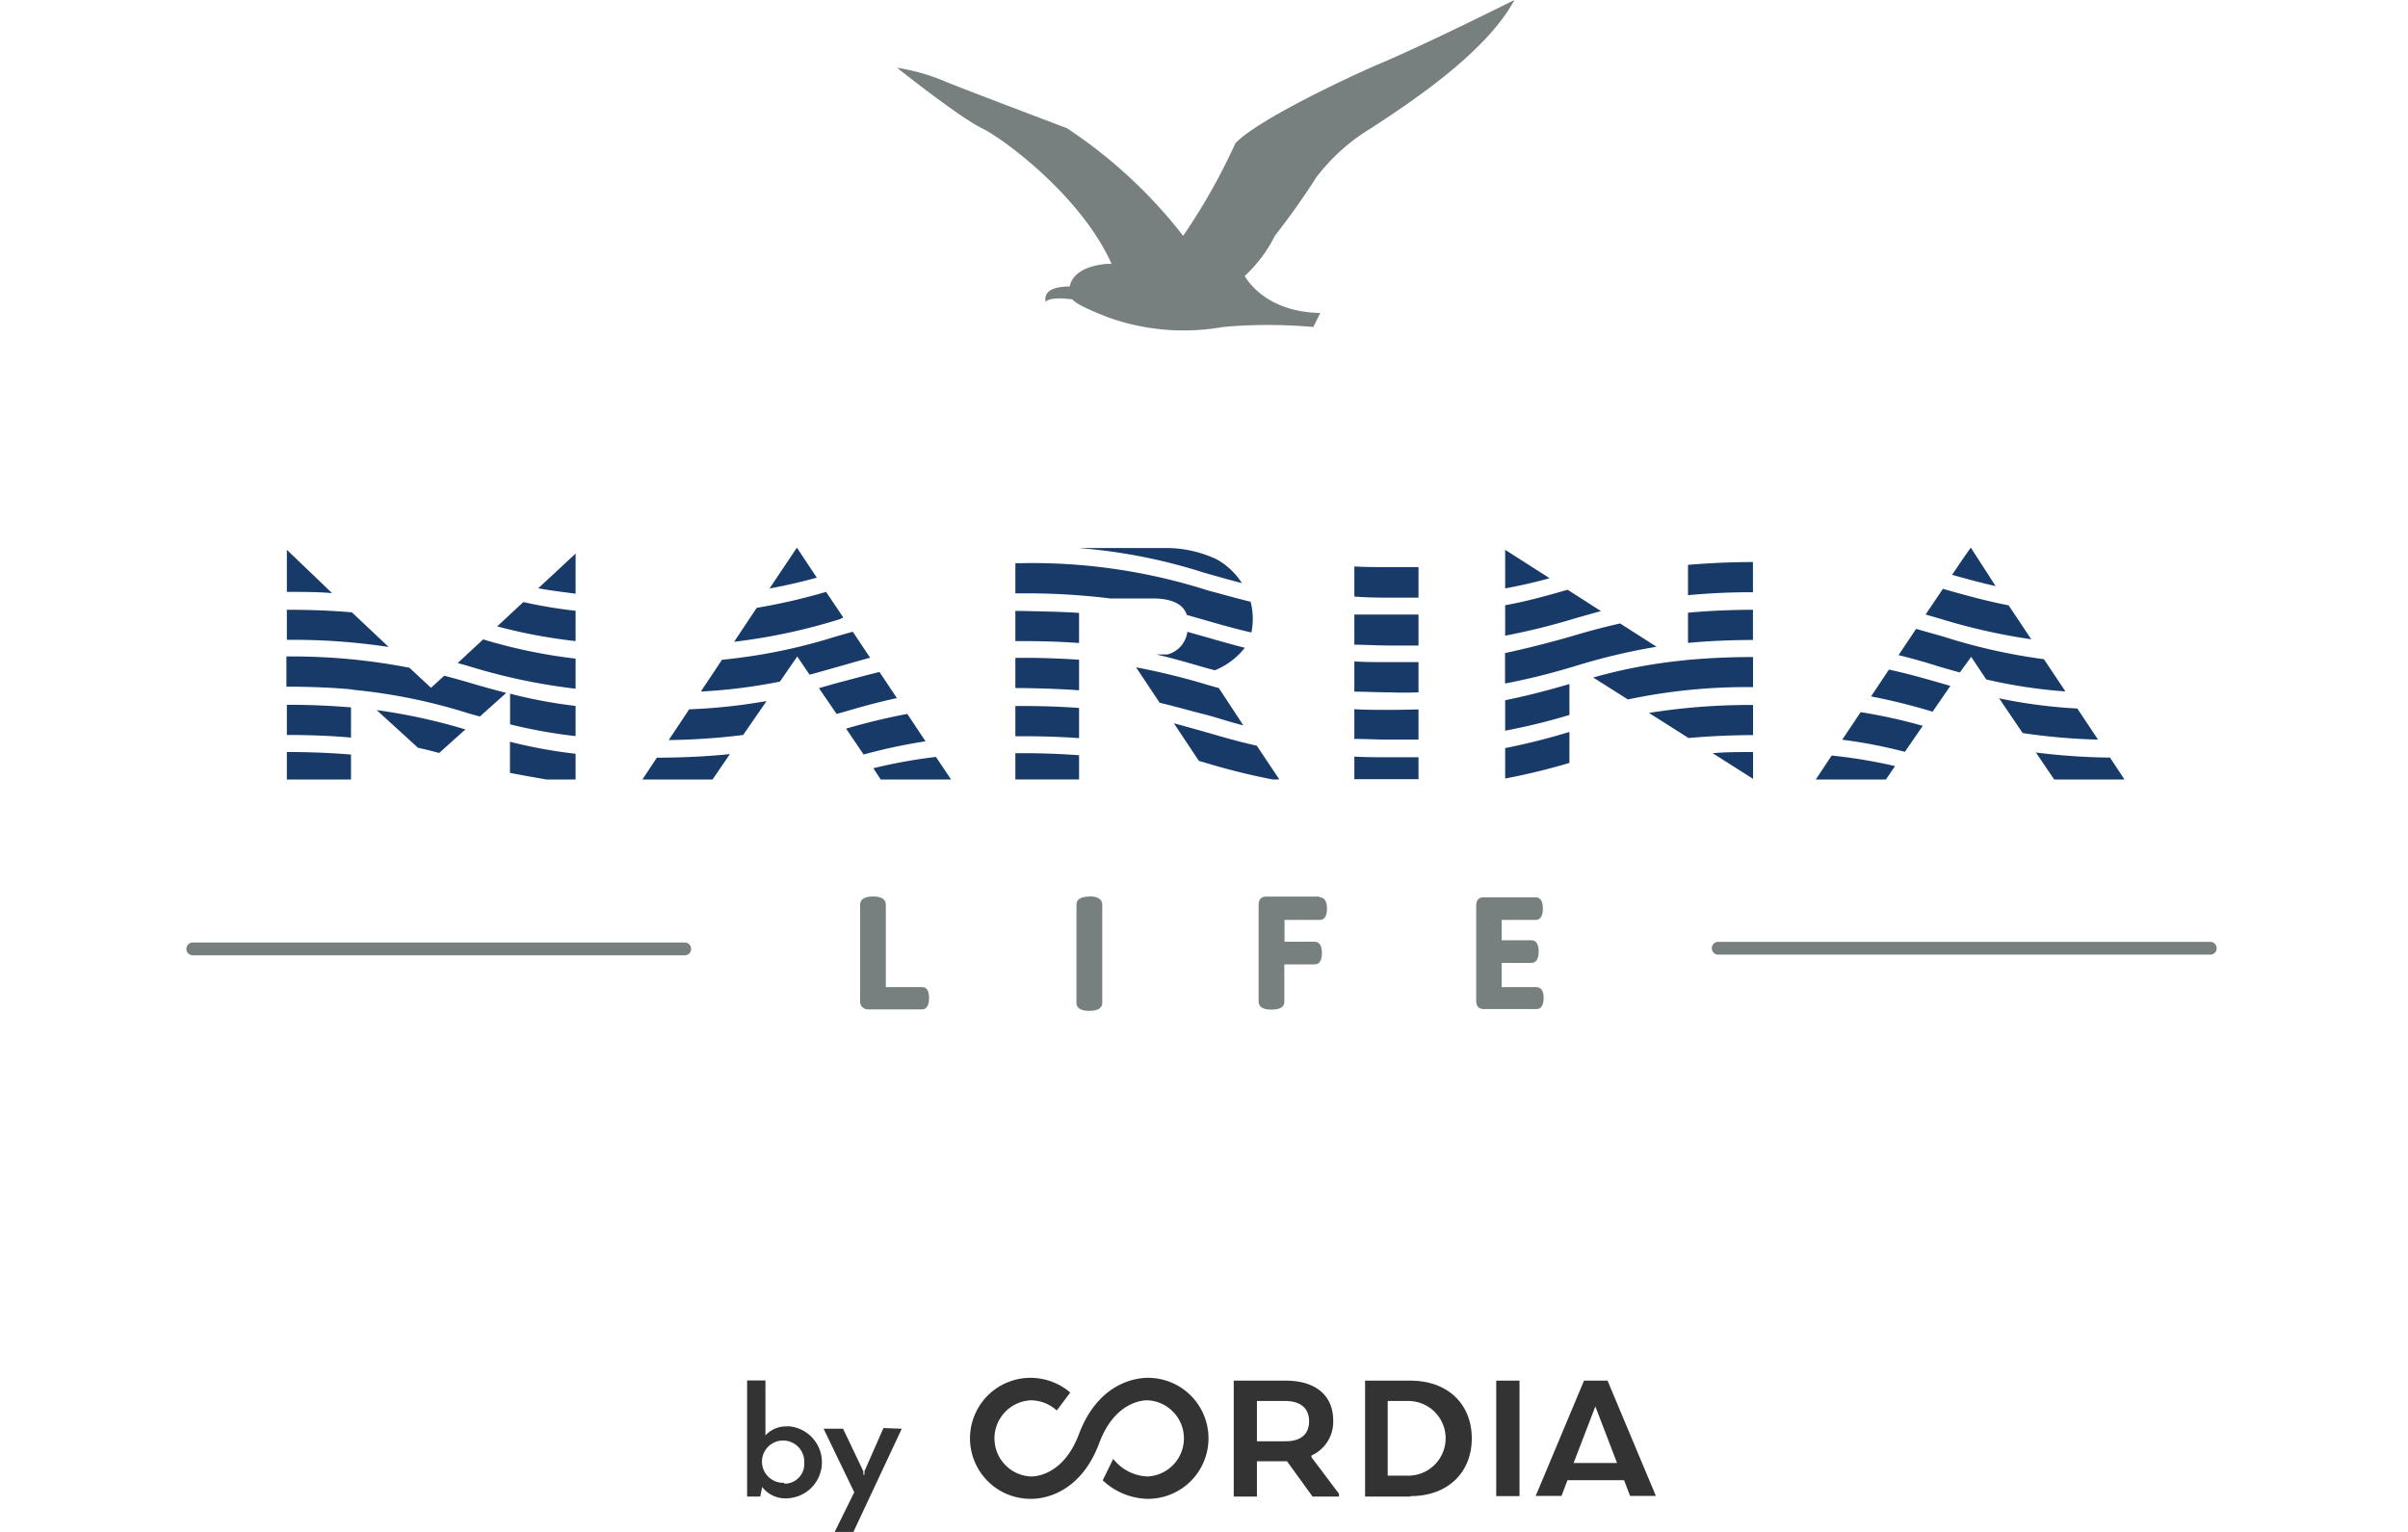 <svg xmlns="http://www.w3.org/2000/svg" width="264" height="168" fill="none" viewBox="0 0 264 168">
  <g clip-path="url(#a)">
    <path fill="#183A68" d="M155.517 83.046h-3.176c-1.377 0-2.654 0-3.858-.074v2.48h7.034v-2.406Zm-17.726-1.266c-1.898-.421-3.61-.917-5.371-1.426-1.24-.347-2.481-.707-3.721-1.03l2.741 4.119.558.161a74.51 74.51 0 0 0 7.505 1.873h.756l-2.468-3.696Zm63.025 1.08-1.749 2.63h7.691l1.004-1.476a55.846 55.846 0 0 0-6.946-1.154Zm-82.512-.037a85.25 85.25 0 0 0-6.264-.223h-.72v2.877h6.984v-2.654Zm73.892-.348c-1.6 0-3.064 0-4.428.125l4.428 2.815v-2.94Zm-153.714.273a83.507 83.507 0 0 0-7.033-.273v3.015h7.033v-2.742Zm184.724-.223 2.009 2.965h7.703l-1.588-2.407a70.97 70.97 0 0 1-8.124-.558ZM38.482 77.576a83.07 83.07 0 0 0-7.033-.285v3.311c2.68 0 4.962.1 7.033.286v-3.312Zm126.536 4.465v3.337a70.979 70.979 0 0 0 7.045-1.712v-3.398a71.189 71.189 0 0 1-7.045 1.773Zm-60.743 3.449-1.663-2.481a56.65 56.65 0 0 0-6.86 1.24l.807 1.24h7.716Zm-24.25-2.791c-2.283.236-4.9.384-8.013.397l-1.588 2.394h7.69l1.91-2.791Zm130.777-3.101a60.351 60.351 0 0 0-6.81-1.501l-2.022 3.026c2.317.294 4.612.738 6.872 1.328l1.96-2.853ZM99.473 78.295a67.847 67.847 0 0 0-6.71 1.613l1.922 2.84a57.49 57.49 0 0 1 6.785-1.45l-1.997-3.003Zm18.831 2.655v-3.312a85.753 85.753 0 0 0-6.264-.211h-.72v3.312h.72c2.319 0 4.416.074 6.264.21Zm73.892-3.635a69.533 69.533 0 0 0-11.412.869l4.341 2.753a81.72 81.72 0 0 1 7.071-.322v-3.3ZM59.941 85.49h3.164v-2.828a54.21 54.21 0 0 1-7.195-1.315v3.41c1.24.249 2.63.485 4.032.733Zm-14.115-3.486c.794.174 1.575.372 2.32.57l2.877-2.58a63.634 63.634 0 0 0-9.725-2.12l4.528 4.13Zm87.561-20.665a13.035 13.035 0 0 0-5.632-1.24h-9.526a60.39 60.39 0 0 1 13.731 2.691c1.353.385 2.717.781 4.193 1.154a7.731 7.731 0 0 0-2.766-2.605Zm-47.88 13.409 1.898-2.754 1.352 1.997c1.166-.31 2.27-.633 3.374-.943 1.104-.31 2.146-.62 3.262-.918l-1.898-2.852-1.836.52a61.023 61.023 0 0 1-12.503 2.556l-2.32 3.485a59.467 59.467 0 0 0 8.671-1.091Zm-4.031 5.855 2.568-3.722a61.79 61.79 0 0 1-8.485.906l-2.245 3.374a73.081 73.081 0 0 0 8.162-.558Zm74.041-4.677v-3.312h-3.176c-1.377 0-2.654 0-3.858-.074v3.312c1.241 0 2.481.074 3.858.074 1.116.05 2.171.037 3.176 0Zm-37.213-.223v-3.35a85.753 85.753 0 0 0-6.264-.21h-.72v3.312h.72c2.319.037 4.416.111 6.264.248Zm30.179-8.311v3.312c1.241 0 2.481.087 3.858.087h3.176v-3.4h-7.034Zm-85.378 2.915v-3.324a53.965 53.965 0 0 1-5.73-.955l-2.866 2.666a58.107 58.107 0 0 0 8.596 1.613Zm89.236-4.763h3.176v-3.35h-3.176c-1.377 0-2.654 0-3.858-.074v3.3c1.204.099 2.481.124 3.858.124Zm-16.027 14.004-2.691-4.093-1.241-.347a74.601 74.601 0 0 0-7.827-1.923l2.58 3.882c1.675.397 3.213.844 4.788 1.24 1.576.398 2.853.869 4.391 1.241Zm48.749-17.601v3.324a74.13 74.13 0 0 1 7.12-.323v-3.311a84.844 84.844 0 0 0-7.12.31ZM63.105 65.11v-4.404c-.397.385-4.094 3.808-4.094 3.808 1.253.236 2.605.397 4.094.596Zm121.958 2.084v3.311c2.071-.198 4.403-.31 7.12-.322v-3.312c-2.679.013-5.024.124-7.12.323Zm-13 7.826c-2.245.646-4.416 1.241-7.045 1.774v3.337a67.552 67.552 0 0 0 7.045-1.724v-3.386ZM112.04 61.76h-.72v3.312h.72a74.134 74.134 0 0 1 9.675.559h4.962c1.922.074 3.076.67 3.448 1.81l1.836.522c1.662.483 3.349.967 5.234 1.401a7.439 7.439 0 0 0-.086-3.374c-1.638-.397-3.139-.83-4.689-1.24a63.263 63.263 0 0 0-20.38-2.99Zm57.852 1.65-4.874-3.113v4.23a56.078 56.078 0 0 0 4.874-1.117Zm-17.551 14.439c-1.377 0-2.654 0-3.858-.075v3.263c1.241 0 2.481.074 3.858.074h3.176v-3.312c-1.005.025-2.06.05-3.176.05Zm31.717-5.371a56.806 56.806 0 0 0-9.39 1.823l3.808 2.406a62.763 62.763 0 0 1 13.719-1.352v-3.3a79.45 79.45 0 0 0-7.12.311l-1.017.112Zm-72.738-5.483v3.312h.72c2.357 0 4.416.074 6.264.21v-3.299c-1.861-.149-6.736-.223-6.984-.223Zm-21.77-3.647-2.183-3.287-3.002 4.478a60.09 60.09 0 0 0 5.185-1.19Zm6.872 10.345c-1.687.41-3.237.844-4.763 1.24l-1.873.534 1.935 2.828.41-.111c2.009-.583 3.981-1.154 6.202-1.625l-1.91-2.866Zm81.198-5.321a77.69 77.69 0 0 0-5.383 1.426 113.42 113.42 0 0 1-7.232 1.824v3.336a71.773 71.773 0 0 0 7.096-1.736l.595-.174a67.524 67.524 0 0 1 8.919-2.12l-3.995-2.556Zm-41.144 2.667c-1.402-.347-2.717-.732-4.057-1.117l-2.245-.632a2.962 2.962 0 0 1-2.17 2.48h-1.241c1.824.422 3.486.906 5.185 1.402l1.241.335a7.992 7.992 0 0 0 3.287-2.468Zm28.542-1.327a74.485 74.485 0 0 0 7.703-1.91c.93-.261 1.86-.534 2.803-.782l-3.659-2.344c-2.171.62-4.317 1.24-6.847 1.699v3.337Zm-72.565-1.997-1.886-2.804a66.103 66.103 0 0 1-7.603 1.75l-2.481 3.72a63.979 63.979 0 0 0 11.598-2.48l.372-.186Zm120.557-3.139-1.898 2.816 1.426.41a66.365 66.365 0 0 0 10.159 2.307l-2.481-3.722c-2.666-.52-4.912-1.166-7.206-1.81Zm1.004-1.538c1.501.422 3.051.844 4.775 1.24l-2.716-4.217c-.286.347-2.059 2.977-2.059 2.977Zm-1.005 6.76-2.939-.83-1.923 2.877c1.526.372 2.952.781 4.391 1.24a101.4 101.4 0 0 0 2.332.658l1.24-1.712 1.65 2.481a55.532 55.532 0 0 0 8.683 1.315l-2.357-3.535a63.458 63.458 0 0 1-11.077-2.494ZM31.45 60.297v4.614c1.81 0 3.448 0 4.96.137l-4.96-4.751ZM227.746 77.7a55.835 55.835 0 0 1-8.572-1.117l2.58 3.809c2.737.409 5.496.649 8.262.719l-2.27-3.411ZM38.582 67.156c-2.084-.186-4.429-.285-7.133-.285v3.3c3.736-.04 7.47.222 11.164.781l-4.031-3.796Zm.298 8.509a61.176 61.176 0 0 1 12.49 2.568l1.241.347 2.89-2.592c-1.24-.323-2.48-.657-3.647-1.005a98.184 98.184 0 0 0-3.15-.88l-1.452 1.327-2.356-2.196a66.855 66.855 0 0 0-13.496-1.24v3.312c2.68 0 4.962.099 7.033.285l.447.075Zm174.129-.682c-1.86-.533-3.721-1.079-5.916-1.55l-1.96 2.94a68.003 68.003 0 0 1 6.748 1.674l1.947-2.828-.819-.236ZM63.105 80.726v-3.311a53.628 53.628 0 0 1-7.182-1.34v3.361a55.533 55.533 0 0 0 7.182 1.29Zm-11.734-7.678a65.025 65.025 0 0 0 11.734 2.481v-3.3a58.2 58.2 0 0 1-10.134-2.108l-2.79 2.593 1.19.334Z"/>
    <path fill="#777F7F" d="M101.062 108.251h-3.945v-9.042c0-.41-.248-.893-1.401-.893-1.154 0-1.414.483-1.414.893v10.556a.843.843 0 0 0 .905.93h5.855c.359 0 .794-.211.794-1.24 0-1.03-.435-1.204-.794-1.204Zm-25.9-4.887h-54.12a.708.708 0 0 0 0 1.402h54.12a.708.708 0 0 0 0-1.402Zm44.27-5.036c-1.166 0-1.414.484-1.414.88v10.768c0 .409.248.88 1.414.88s1.414-.471 1.414-.88V99.184c0-.397-.285-.88-1.414-.88v.024Zm48.922 9.923h-3.721v-2.654h3.263c.359 0 .793-.223.793-1.241 0-1.017-.434-1.24-.793-1.24h-3.263v-2.233h3.721c.36 0 .794-.211.794-1.24 0-1.03-.434-1.24-.794-1.24h-5.693c-.533 0-.819.31-.819.93v10.394c0 .621.286.931.819.931h5.78c.36 0 .794-.211.794-1.241 0-1.029-.521-1.166-.881-1.166Zm74.054-4.961h-54.12a.707.707 0 0 0 0 1.401h54.12a.705.705 0 0 0 .613-.7.706.706 0 0 0-.613-.701Zm-97.746-4.962h-5.854c-.546 0-.819.31-.819.93v10.581c0 .409.248.881 1.414.881s1.402-.472 1.402-.881v-4.081h3.324c.36 0 .794-.211.794-1.24 0-1.03-.434-1.241-.794-1.241h-3.299v-2.394h3.857c.36 0 .794-.211.794-1.24 0-1.03-.459-1.24-.819-1.24v-.075ZM166.035 0s-9.353 4.676-14.302 6.785-14.029 6.537-16.287 8.919a67.32 67.32 0 0 1-5.731 10.159 53.342 53.342 0 0 0-12.751-11.81s-9.849-3.72-13.149-5.035a22.424 22.424 0 0 0-5.47-1.588s6.761 5.383 9.291 6.624c2.53 1.24 10.978 7.566 14.228 14.885h-.571c-3.076.31-3.845 1.625-4.019 2.48-1.377 0-2.915.299-2.63 1.7 0 0 .248-.645 2.928-.285.359.41 1.24.918 3.895 1.96a24.534 24.534 0 0 0 12.59 1.067 55.423 55.423 0 0 1 9.923 0l.769-1.539c-5.83-.099-7.963-3.498-8.286-4.056a15.283 15.283 0 0 0 3.312-4.416s2.382-3.002 4.503-6.35a21.242 21.242 0 0 1 6.053-5.446c4.491-2.94 12.615-8.323 15.704-14.054Z"/>
    <path fill="#333" d="M176.243 151.411h-2.58l-5.296 12.64h2.828l.657-1.725h6.202l.658 1.725h2.828l-5.297-12.64Zm-3.721 9.03 2.382-6.202 2.381 6.202h-4.763Zm-37.262-9.03h5.718c3.2 0 5.185 1.587 5.185 4.354a4.048 4.048 0 0 1-.599 2.294 4.048 4.048 0 0 1-1.783 1.563v.186l3.015 4.007v.31h-2.891l-2.803-3.87h-3.299v3.87h-2.543v-12.714Zm5.631 2.232h-3.088v4.416h3.15c1.6 0 2.568-.719 2.568-2.195s-.992-2.221-2.63-2.221Zm13.731 10.482h-4.961v-12.714h4.961c4.156 0 6.736 2.617 6.736 6.326 0 3.709-2.58 6.338-6.736 6.338m-2.481-10.432v8.187h2.258c.538 0 1.07-.106 1.567-.311a4.103 4.103 0 0 0 2.526-3.782 4.09 4.09 0 0 0-4.093-4.094h-2.258Zm14.452-2.232h-2.555v12.664h2.555v-12.664Zm-40.686-.31c-.608 0-5.296 0-7.628 6.202-1.787 4.713-5.086 4.614-5.21 4.614h-.087a4.179 4.179 0 0 1-2.808-7.048 4.179 4.179 0 0 1 2.808-1.3 4.23 4.23 0 0 1 2.878 1.116l1.476-1.972a6.723 6.723 0 0 0-4.354-1.612 6.63 6.63 0 0 0-6.131 4.096 6.626 6.626 0 0 0 0 5.079 6.62 6.62 0 0 0 3.591 3.592 6.649 6.649 0 0 0 2.54.505h.124c.955 0 5.284-.322 7.442-6.202 1.787-4.701 5.099-4.602 5.223-4.602h.074a4.177 4.177 0 0 1 3.953 4.174 4.18 4.18 0 0 1-3.953 4.174h-.074a5.024 5.024 0 0 1-3.722-1.923l-1.153 2.345a7.368 7.368 0 0 0 4.961 2.034 6.645 6.645 0 0 0 4.693-1.944 6.638 6.638 0 0 0 0-9.385 6.63 6.63 0 0 0-4.693-1.943M86.4 156.435a3.102 3.102 0 0 0-2.481.979v-6.028h-2.01v12.739h1.44l.21-1.054a3.213 3.213 0 0 0 2.816 1.24 3.953 3.953 0 0 0 3.735-3.951 3.956 3.956 0 0 0-3.735-3.95m-.41 6.202a2.32 2.32 0 0 1-1.749-3.957 2.32 2.32 0 0 1 3.957 1.749 2.156 2.156 0 0 1-2.183 2.307m10.867-6.103-2.084 4.739v.384h-.124a2.964 2.964 0 0 0 0-.384l-2.22-4.664h-2.134l3.361 6.971-2.307 4.676h2.06l5.457-11.647-2.01-.075Z"/>
  </g>
  <defs>
    <clipPath id="a">
      <path fill="#fff" d="M0 0h264v168H0z"/>
    </clipPath>
  </defs>
</svg>
